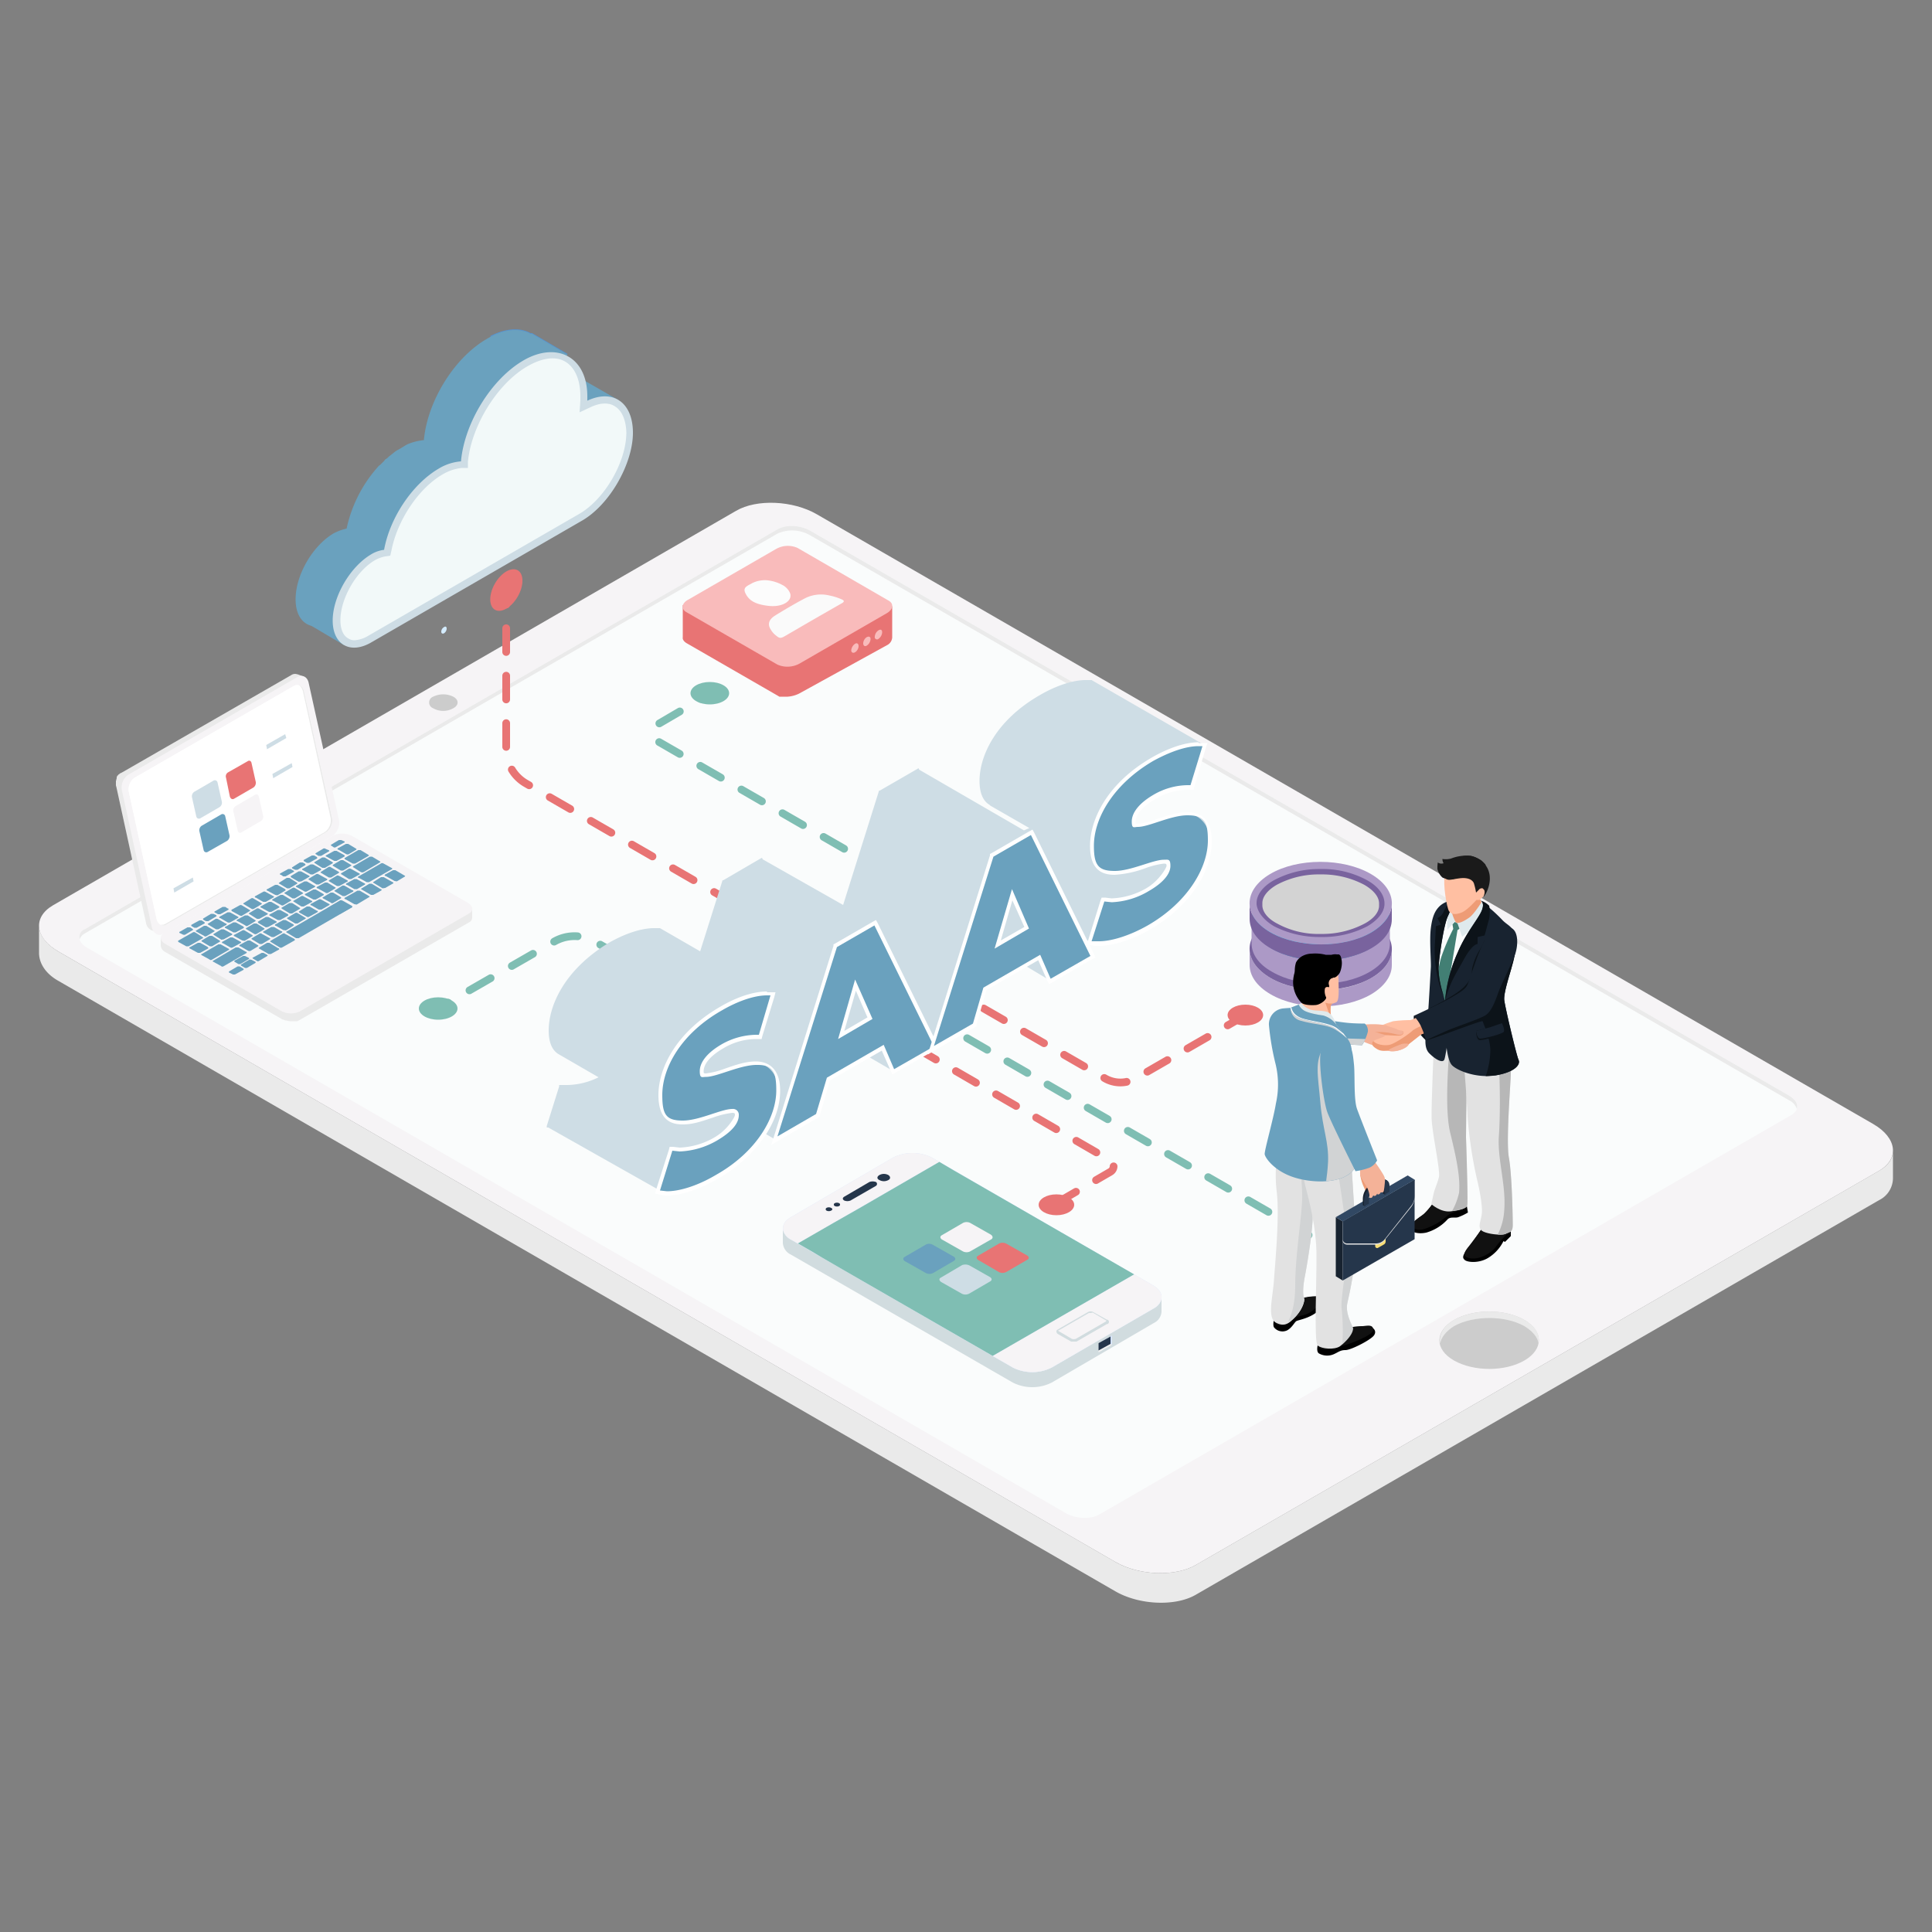 <?xml version="1.0" encoding="utf-8"?><svg xmlns="http://www.w3.org/2000/svg" viewBox="0 0 500 500"><rect x="0" y="0" width="500" height="500" fill="#808080" stroke="none"/><defs><style>.cls-1{isolation:isolate;}.cls-2{fill:#eaeaea;}.cls-3{fill:#f6f4f6;}.cls-4{fill:#fafcfc;}.cls-5{fill:#ccc;}.cls-6{fill:#fff;}.cls-7{fill:#6aa1be;}.cls-8{fill:#cedde5;}.cls-9{fill:#e87474;}.cls-10{fill:#f9bbbb;}.cls-11{fill:#fafafa;}.cls-12{fill:#fcfcfc;}.cls-13{fill:#d1dcdf;}.cls-14{fill:#d4e2fc;}.cls-15{fill:#7fbeb3;}.cls-16{fill:#25364b;}.cls-17{fill:#f1f1f1;}.cls-18{fill:#ac99c6;}.cls-19{fill:#79639e;}.cls-20{fill:#15d9fd;}.cls-21{fill:#d3d3d3;}.cls-22,.cls-23,.cls-24,.cls-25,.cls-26,.cls-27,.cls-28{fill:none;stroke-linecap:round;stroke-miterlimit:10;stroke-width:2px;}.cls-22,.cls-23,.cls-28{stroke:#e87474;}.cls-23{stroke-dasharray:6.14 6.14;}.cls-24,.cls-25,.cls-26,.cls-27{stroke:#7fbeb3;}.cls-25{stroke-dasharray:6.32 6.32;}.cls-26{stroke-dasharray:6.14 6.14;}.cls-27,.cls-28{stroke-dasharray:6;}.cls-29{fill:#5793ce;}.cls-30{fill:#f2f9f9;}.cls-31{fill:#d4ecff;}.cls-32{fill:#ee9c76;}.cls-33{fill:#111;}.cls-34{fill:#e2e2e2;}.cls-35{fill:#d1d3d4;mix-blend-mode:multiply;}.cls-36{fill:#f4b298;}.cls-37{fill:#b7b7b7;}.cls-38{fill:#427f74;}.cls-39{fill:#182330;}.cls-40{fill:#0c1319;}.cls-41{fill:#dfeaed;}.cls-42{fill:#ffbfa2;}.cls-43{fill:#1a1a1a;}.cls-44{fill:#f8de78;}.cls-45{fill:#314863;}</style></defs><title>31 SEO Services for SaaS Companies</title><g class="cls-1"><g id="Layer_1" data-name="Layer 1"><path class="cls-2" d="M489.9,298.1h0c-.1,1.8-1.3,3.6-3.6,4.9L309.5,405c-5.3,3.1-14.7,2.8-20.9-.8L15.2,246.3c-3.3-1.9-5-4.3-5.1-6.6h0v6.9c0,2.5,1.5,5.3,5.1,7.3L288.6,411.8c6.2,3.6,15.6,4,20.9.9L486.3,310.6a6.4,6.4,0,0,0,3.6-5.7Z"/><path class="cls-3" d="M486.3,303,309.5,405c-5.3,3.1-14.7,2.8-20.9-.8L15.2,246.3c-6.2-3.5-6.8-8.9-1.5-12L190.5,132.2c5.3-3.1,14.7-2.7,20.9.9L484.8,290.9C491,294.5,491.6,299.9,486.3,303Z"/><path class="cls-4" d="M463.7,288.5,284.4,392c-2.1,1.2-5.9,1.1-8.4-.3L22.6,245.3c-2.5-1.4-2.8-3.6-.7-4.8L201.2,137c2.2-1.3,5.9-1.1,8.4.3L463.1,283.6C465.6,285.1,465.8,287.2,463.7,288.5Z"/><path class="cls-5" d="M394.5,341.6c5,2.9,5,7.6,0,10.5s-13.1,2.9-18.2,0-5-7.6,0-10.5S389.5,338.7,394.5,341.6Z"/><path class="cls-2" d="M376.3,343.2c5.1-2.8,13.2-2.8,18.2,0,2.1,1.3,3.4,2.8,3.7,4.5.4-2.2-.8-4.5-3.7-6.1-5-2.9-13.1-2.9-18.2,0-2.8,1.6-4,3.9-3.6,6.1Q373.2,345.2,376.3,343.2Z"/><path class="cls-5" d="M117.3,180.3c1.5.8,1.5,2.2,0,3a5.3,5.3,0,0,1-5.2,0,1.6,1.6,0,0,1,0-3A5.9,5.9,0,0,1,117.3,180.3Z"/><path class="cls-2" d="M21.9,241.6,201.2,138.1a9.3,9.3,0,0,1,8.4.4L463.1,284.8A3.6,3.6,0,0,1,465,287c.4-1.2-.3-2.4-1.9-3.4L209.6,137.3c-2.5-1.4-6.2-1.6-8.4-.3L21.9,240.5a2.2,2.2,0,0,0-1.3,2.6A3,3,0,0,1,21.9,241.6Z"/><path class="cls-2" d="M85,211l-2.5-11h0l-5.3-24.2h0l1.4-.7-1.6-.6h-.1a1.7,1.7,0,0,0-1.5.2L31.6,199.9l-.4.2h-.1a.1.1,0,0,1-.1.1l-.2.2h-.1l-.2.3h-.1c-.1.1-.1.3-.2.4h0v.2a.8.8,0,0,1-.1.4v.2a.4.4,0,0,0-.1.3v.8h0a1.3,1.3,0,0,0,.1.6l7.7,35.3a2.5,2.5,0,0,0,1.3,1.8l1.7.6-.2-1.8,42.9-24.7A4.3,4.3,0,0,0,85,211Z"/><path class="cls-3" d="M42.2,241.7l43.9-25.4a4.2,4.2,0,0,0,1.6-4.2l-7.8-35.3c-.3-1.6-1.6-2.3-2.9-1.6L33.2,200.5a4,4,0,0,0-1.6,4.3L39.3,240C39.7,241.6,41,242.4,42.2,241.7Z"/><path class="cls-6" d="M43.2,239.2l41.2-23.8a3.7,3.7,0,0,0,1.5-3.9L78.7,179c-.3-1.4-1.5-2.1-2.6-1.5L34.8,201.3a3.7,3.7,0,0,0-1.4,3.9l7.1,32.5C40.8,239.2,42,239.9,43.2,239.2Z"/><path class="cls-6" d="M43.2,239.2l41.2-23.8a3.7,3.7,0,0,0,1.5-3.9L78.7,179c-.3-1.4-1.5-2.1-2.6-1.5L34.8,201.3a3.7,3.7,0,0,0-1.4,3.9l7.1,32.5C40.8,239.2,42,239.9,43.2,239.2Z"/><path class="cls-2" d="M42.8,239.1l41.3-23.8a3.7,3.7,0,0,0,1.4-3.9l-7.1-32.5a2.8,2.8,0,0,0-1-1.6,2.2,2.2,0,0,1,1.3,1.7l7.2,32.5a3.7,3.7,0,0,1-1.5,3.9L43.2,239.2a1.4,1.4,0,0,1-1.6.1A1.7,1.7,0,0,0,42.8,239.1Z"/><path class="cls-2" d="M118.6,235.6,91.2,219.8a5.6,5.6,0,0,0-4.9-.2L73.5,227h0l-1,.6L47.6,242l-6,.8v2a2.1,2.1,0,0,0,1.2,1.6l29.9,17.2.3.2h0l.9.3h.2l.9.2h2a.1.1,0,0,1,.1-.1h0l.4-.2,43.9-25.3a1.4,1.4,0,0,0,.8-1.3h0v-2Z"/><path class="cls-3" d="M77.5,261.8l43.9-25.4c1.2-.7,1.1-1.9-.4-2.8L91.2,216.4a5.6,5.6,0,0,0-4.9-.2L42.4,241.5c-1.2.8-1,2,.4,2.8l29.9,17.3A5.4,5.4,0,0,0,77.5,261.8Z"/><path class="cls-7" d="M102.7,228.1l2-1.2q.3-.2,0-.3l-2.4-1.4h-.6l-2,1.1a.2.2,0,0,0,.1.4l2.3,1.3Z"/><path class="cls-7" d="M99.7,229.8l1.9-1.1a.2.2,0,0,0,0-.4L99.3,227h-.7l-1.9,1.2q-.3.2,0,.3l2.3,1.4Z"/><path class="cls-7" d="M96.6,231.6l2-1.1a.2.2,0,0,0-.1-.4l-2.3-1.4h-.6l-2,1.2q-.3.2,0,.3l2.4,1.4Z"/><path class="cls-7" d="M92.4,230.1l1.9-1.1a.2.2,0,0,0,0-.4l-2-1.1h-.6l-2,1.1a.2.2,0,0,0,.1.4l1.9,1.1Z"/><path class="cls-7" d="M89.3,231.9l2-1.1a.2.2,0,0,0-.1-.4l-1.9-1.1a.9.9,0,0,0-.7-.1l-1.9,1.2q-.3.2,0,.3l2,1.2Z"/><path class="cls-7" d="M86.2,233.7l2-1.2c.2-.1.1-.2,0-.3l-2-1.2h-.6l-2,1.2c-.2,0-.1.2,0,.3l2,1.1A.5.5,0,0,0,86.2,233.7Z"/><path class="cls-7" d="M83.2,235.4l1.9-1.1a.2.2,0,0,0,0-.4l-2-1.1a.6.6,0,0,0-.6,0l-2,1.1a.2.2,0,0,0,.1.4l1.9,1.1Z"/><path class="cls-7" d="M80.1,237.2l2-1.1a.2.2,0,0,0-.1-.4l-1.9-1.1h-.7l-1.9,1.2c-.2.1-.2.2,0,.4l2,1.1A.6.6,0,0,0,80.1,237.2Z"/><path class="cls-7" d="M77,239l2-1.2q.3-.2,0-.3l-2-1.2a.6.6,0,0,0-.6,0l-2,1.2c-.2.1-.1.2,0,.3l2,1.2Z"/><path class="cls-7" d="M74,240.8l1.9-1.2c.2-.1.2-.2,0-.4l-2-1.1h-.6l-2,1.1a.2.2,0,0,0,.1.4l1.9,1.1Z"/><path class="cls-7" d="M70.9,242.5l2-1.1a.2.2,0,0,0-.1-.4l-1.9-1.1h-.7L68.3,241a.2.2,0,0,0,0,.4l2,1.1Z"/><path class="cls-7" d="M67.8,244.3l2-1.2c.2,0,.2-.2,0-.3l-2-1.1a.5.5,0,0,0-.6-.1l-2,1.2c-.2.1-.1.2,0,.3l2,1.2Z"/><path class="cls-7" d="M64.8,246.1l2-1.2c.1-.1.1-.2-.1-.3l-2-1.2h-.6l-2,1.1a.2.2,0,0,0,.1.4l1.9,1.1A.9.9,0,0,0,64.8,246.1Z"/><path class="cls-7" d="M87.8,229.3l2-1.1a.2.2,0,0,0,0-.4l-2-1.1c-.2-.1-.5-.2-.6-.1l-2,1.2c-.2.1-.1.2,0,.3l2,1.2Z"/><path class="cls-7" d="M90.9,227.5l2-1.1a.2.2,0,0,0,0-.4l-2-1.1a.7.7,0,0,0-.6-.1l-2,1.2c-.1.1-.1.2.1.3l1.9,1.2Z"/><path class="cls-7" d="M94.1,225.7l4.2-2.5q.3-.1,0-.3l-2-1.2h-.6l-4.3,2.5c-.1.1-.1.2.1.3l1.9,1.2A.9.9,0,0,0,94.1,225.7Z"/><path class="cls-7" d="M91.9,223.5l3.5-2c.1-.1.1-.2-.1-.3l-2-1.2h-.6l-3.4,2c-.2.1-.2.2,0,.4l2,1.1Z"/><path class="cls-7" d="M84.8,231.1l2-1.2c.1-.1.1-.2-.1-.3l-2-1.2h-.6l-2,1.1a.2.2,0,0,0,.1.4l2,1.1A.6.6,0,0,0,84.8,231.1Z"/><path class="cls-7" d="M81.7,232.8l2-1.1c.2-.1.1-.3-.1-.4l-1.9-1.1h-.6l-2,1.1a.2.2,0,0,0,0,.4l2,1.1Z"/><path class="cls-7" d="M78.6,234.6l2-1.1a.2.2,0,0,0,0-.4l-2-1.1a.7.7,0,0,0-.6-.1l-2,1.2c-.2.1-.1.2.1.3l1.9,1.2Z"/><path class="cls-7" d="M75.6,236.4l2-1.2c.1-.1.1-.2-.1-.3l-1.9-1.2h-.7l-2,1.2c-.1,0-.1.2.1.3l2,1.2Z"/><path class="cls-7" d="M72.5,238.1l2-1.1c.2-.1.1-.3,0-.4l-2-1.1h-.6l-2,1.1a.2.2,0,0,0,0,.4l2,1.1Z"/><path class="cls-7" d="M69.4,239.9l2-1.1a.2.2,0,0,0,0-.4l-2-1.1h-.6l-2,1.2c-.1.1-.1.2.1.4l1.9,1.1Z"/><path class="cls-7" d="M66.4,241.7l2-1.2c.1-.1.1-.2-.1-.3L66.4,239h-.7l-2,1.2c-.1.1-.1.2.1.3l2,1.2A.6.6,0,0,0,66.4,241.7Z"/><path class="cls-7" d="M63.3,243.5l2-1.2c.2-.1.1-.2,0-.3l-2-1.2a.6.6,0,0,0-.6,0l-2,1.1a.2.2,0,0,0,0,.4l2,1.1Z"/><path class="cls-7" d="M60.2,245.2l2-1.1a.2.2,0,0,0,0-.4l-2-1.1h-.6l-2,1.1a.2.2,0,0,0,.1.4l1.9,1.1A.6.6,0,0,0,60.2,245.2Z"/><path class="cls-7" d="M54.8,248.4l4.3-2.5a.2.2,0,0,0,0-.4l-2-1.1h-.6l-4.3,2.5c-.2,0-.2.2,0,.3l2,1.1A.5.5,0,0,0,54.8,248.4Z"/><path class="cls-7" d="M48.8,244.9l3.7-2.1c.1-.1.1-.2-.1-.3l-1.9-1.2a.6.6,0,0,0-.6,0l-3.7,2.1c-.2.1-.1.3,0,.4l2,1.1Z"/><path class="cls-7" d="M79.4,230.7l2-1.1a.2.2,0,0,0-.1-.4l-1.9-1.1h-.6l-2,1.1a.2.2,0,0,0,0,.4l2,1.1A.6.6,0,0,0,79.4,230.7Z"/><path class="cls-7" d="M82.5,228.9l2-1.1a.2.2,0,0,0,0-.4l-2-1.1a.7.7,0,0,0-.6-.1l-2,1.2c-.1.1-.1.2.1.3l1.9,1.2Z"/><path class="cls-7" d="M85.7,227.1l2-1.2c.1,0,.1-.2-.1-.3l-1.9-1.1a.6.6,0,0,0-.7-.1l-1.9,1.2q-.3.2,0,.3l2,1.2Z"/><path class="cls-7" d="M88.8,225.3l2-1.2q.3-.2,0-.3l-2-1.2h-.6l-2,1.2c-.2.1-.1.2,0,.3l2,1.2Z"/><path class="cls-7" d="M76.3,232.5l2-1.2c.2,0,.2-.2,0-.3l-2-1.2a.6.6,0,0,0-.6,0l-2,1.2c-.2.1-.1.2.1.3l1.9,1.2Z"/><path class="cls-7" d="M73.3,234.3l2-1.2c.1-.1.1-.2-.1-.3l-2-1.2h-.6l-2,1.1a.2.2,0,0,0,.1.4l2,1.1A.6.6,0,0,0,73.3,234.3Z"/><path class="cls-7" d="M70.2,236l2-1.1c.2-.1.1-.3-.1-.4l-1.9-1.1h-.6l-2,1.1a.2.2,0,0,0,0,.4l2,1.1Z"/><path class="cls-7" d="M67.1,237.8l2-1.1a.2.2,0,0,0,0-.4l-2-1.1a.7.7,0,0,0-.6-.1l-2,1.2c-.2.1-.1.2.1.3l1.9,1.2Z"/><path class="cls-7" d="M64.1,239.6l2-1.2c.1-.1.1-.2-.1-.3l-1.9-1.2h-.7l-2,1.1a.2.2,0,0,0,.1.4l2,1.1C63.6,239.7,63.9,239.7,64.1,239.6Z"/><path class="cls-7" d="M61,241.3l2-1.1c.2-.1.1-.3,0-.4l-2-1.1h-.6l-2,1.1a.2.2,0,0,0,0,.4l2,1.1Z"/><path class="cls-7" d="M57.9,243.1l2-1.1a.2.2,0,0,0,0-.4l-2-1.1h-.6l-2,1.2c-.1.1-.1.2.1.3l1.9,1.2Z"/><path class="cls-7" d="M54.9,244.9l2-1.2c.1-.1.1-.2-.1-.3l-1.9-1.2h-.7l-2,1.2c-.1.1-.1.2.1.3l2,1.2Z"/><path class="cls-7" d="M51.8,246.6l2-1.1c.2-.1.1-.2,0-.4l-2-1.1h-.6l-2,1.1a.2.2,0,0,0,0,.4l2,1.1Z"/><path class="cls-7" d="M81,226.3l2-1.1c.2-.1.1-.3,0-.4l-2-1.1h-.6l-2,1.1a.2.2,0,0,0,0,.4l2,1.1Z"/><path class="cls-7" d="M84.1,224.6l2-1.2c.1-.1.1-.2-.1-.3l-2-1.2h-.6l-2,1.2c-.1.1-.1.2.1.3l1.9,1.2Z"/><path class="cls-7" d="M87.1,222.8l2-1.1c.2-.1.1-.3,0-.4l-2-1.1h-.6l-2,1.1a.2.2,0,0,0,0,.4l2,1.1Z"/><path class="cls-7" d="M90.2,221.1l2-1.2c.1-.1.1-.2-.1-.3l-2-1.2h-.6l-2,1.1a.2.2,0,0,0,.1.4l1.9,1.1A.9.9,0,0,0,90.2,221.1Z"/><path class="cls-7" d="M87,219.2l2-1.1a.2.2,0,0,0,0-.4l-.7-.3h-.6l-2,1.2c-.1.1-.1.2.1.3l.6.4A.6.6,0,0,0,87,219.2Z"/><path class="cls-7" d="M83.1,221.5l1.9-1.1a.2.2,0,0,0,0-.4l-.7-.3a.6.6,0,0,0-.6-.1l-2,1.2c-.1.1-.1.2.1.3l.6.4Z"/><path class="cls-7" d="M80,223.3l2-1.1c.2-.1.1-.3,0-.4l-.7-.4h-.6l-2,1.1c-.2.1-.1.3,0,.4l.7.4Z"/><path class="cls-7" d="M77,225.1l2-1.2c.1-.1.1-.2-.1-.4l-.6-.3h-.7l-1.9,1.2c-.2.1-.2.2,0,.4l.7.3Z"/><path class="cls-7" d="M73.9,226.8l2-1.1a.2.2,0,0,0,0-.4l-.7-.4h-.6l-2,1.1a.2.2,0,0,0,.1.4l.6.4Z"/><path class="cls-7" d="M57,236.6l2-1.1a.2.2,0,0,0-.1-.4l-.6-.4h-.7l-1.9,1.1a.2.2,0,0,0,0,.4l.7.4Z"/><path class="cls-7" d="M53.9,238.4l2-1.2c.2-.1.2-.2,0-.4l-.7-.3h-.6l-2,1.2c-.1.1-.1.2.1.4l.6.3Z"/><path class="cls-7" d="M50.9,240.1l2-1.1c.2-.1.1-.3-.1-.4l-.6-.4h-.6l-2,1.1c-.2.1-.1.3,0,.4l.7.4Z"/><path class="cls-7" d="M47.9,241.9l2-1.2c.1-.1.1-.2-.1-.3l-.6-.4h-.7l-1.9,1.1a.2.2,0,0,0,0,.4l.6.3A.9.9,0,0,0,47.9,241.9Z"/><path class="cls-7" d="M78,228.1l1.9-1.1a.2.2,0,0,0,0-.4l-2-1.1h-.6l-2,1.2c-.1.1-.1.2.1.4l1.9,1.1Z"/><path class="cls-7" d="M74.9,229.9l2-1.2c.1-.1.1-.2-.1-.3l-1.9-1.2h-.7l-1.9,1.2q-.3.2,0,.3l2,1.2Z"/><path class="cls-7" d="M71.8,231.7l2-1.2c.2-.1.1-.2,0-.4l-2-1.1h-.6l-2,1.1a.2.2,0,0,0,0,.4l2,1.1Z"/><path class="cls-7" d="M68.8,233.4l1.9-1.1a.2.2,0,0,0,0-.4l-2-1.1a.6.6,0,0,0-.6,0l-2,1.1a.2.2,0,0,0,.1.4l1.9,1.1Z"/><path class="cls-7" d="M65.7,235.2l2-1.2c.1,0,.1-.2-.1-.3l-1.9-1.1a.6.6,0,0,0-.7-.1l-1.9,1.2q-.3.2,0,.3l2,1.2A.6.6,0,0,0,65.7,235.2Z"/><path class="cls-7" d="M62.6,237l2-1.2q.3-.2,0-.3l-2-1.2a.6.6,0,0,0-.6,0l-2,1.1c-.2.1-.1.3,0,.4l2,1.1C62.2,237,62.5,237.1,62.6,237Z"/><path class="cls-7" d="M59.6,238.7l1.9-1.1a.2.2,0,0,0,0-.4l-2-1.1h-.6l-2,1.1a.2.2,0,0,0,.1.4l1.9,1.1A.9.9,0,0,0,59.6,238.7Z"/><path class="cls-7" d="M56.5,240.5l2-1.1a.2.2,0,0,0-.1-.4l-1.9-1.1a.9.9,0,0,0-.7-.1L53.9,239q-.3.1,0,.3l2,1.2Z"/><path class="cls-7" d="M53.4,242.3l2-1.2q.3-.2,0-.3l-2-1.2h-.6l-2,1.2c-.2,0-.1.2,0,.3l2,1.1A.5.5,0,0,0,53.4,242.3Z"/><path class="cls-7" d="M95.5,228.3l5.8-3.3a.2.2,0,0,0,0-.4l-2-1.1a.7.7,0,0,0-.6-.1l-5.9,3.4a.2.2,0,0,0,.1.4l2,1.1Z"/><path class="cls-7" d="M57.8,250.1l5.9-3.4a.2.2,0,0,0-.1-.4l-1.9-1.1H61l-5.8,3.4c-.2,0-.2.2,0,.3l2,1.1A.5.5,0,0,0,57.8,250.1Z"/><path class="cls-7" d="M70.1,246.9l2-1.1a.2.2,0,0,0-.1-.4L69.7,244h-.6l-2,1.2q-.3.2,0,.3l2.4,1.4Z"/><path class="cls-7" d="M92.3,234.1l3.2-1.9q.3-.1,0-.3l-2.4-1.4h-.6l-3.2,1.8a.2.2,0,0,0,.1.4l2.3,1.3Z"/><path class="cls-7" d="M73,245.2l3.2-1.8c.2-.1.1-.3,0-.4l-2.4-1.3a.5.5,0,0,0-.6-.1L70,243.5c-.1.1-.1.2.1.3l2.3,1.4A.6.6,0,0,0,73,245.2Z"/><path class="cls-7" d="M87.9,236.6l3.2-1.8c.2-.1.1-.3-.1-.4l-2.3-1.3c-.2-.1-.5-.2-.6-.1l-3.2,1.9c-.2.1-.1.2.1.3l2.3,1.4Z"/><path class="cls-7" d="M88.1,233l-13.8,8a.2.2,0,0,0,0,.4l2.3,1.4h.7l13.8-8Z"/><path class="cls-7" d="M61.5,250.1l-2.2,1.3a.2.2,0,0,0,0,.3l1,.5h.5L63,251a.2.2,0,0,0,0-.3l-1-.6Z"/><path class="cls-7" d="M64.6,248.3l-2.2,1.3a.2.2,0,0,0,0,.3l1,.6h.5l2.2-1.3a.2.2,0,0,0,0-.3l-1-.5Z"/><path class="cls-7" d="M67.7,246.6l-2.2,1.2q-.3.1,0,.3l1,.6a.4.4,0,0,0,.5,0l2.2-1.3c.1,0,.1-.2-.1-.3l-.9-.5Z"/><path class="cls-7" d="M62.9,247.4l-2.2,1.2a.2.2,0,0,0,0,.3l1,.6h.5l2.2-1.3a.2.2,0,0,0,0-.3l-1-.5Z"/><polygon class="cls-8" points="69.1 193.9 74.1 191 73.8 190 68.9 192.8 69.1 193.9"/><polygon class="cls-6" points="69.6 196.4 74.6 193.5 74.4 192.5 69.4 195.3 69.6 196.4"/><polygon class="cls-8" points="45.1 231 50.1 228.1 49.9 227.1 44.9 229.9 45.1 231"/><polygon class="cls-8" points="70.7 201.4 75.7 198.5 75.5 197.5 70.5 200.3 70.7 201.4"/><path class="cls-9" d="M60.6,206.7l5-2.9a1.5,1.5,0,0,0,.6-1.4l-1.1-4.9c-.1-.6-.6-.8-1-.5L59,199.9a1.2,1.2,0,0,0-.5,1.4l1,4.9C59.7,206.7,60.1,207,60.6,206.7Z"/><path class="cls-8" d="M51.8,211.8l5-2.9a1.4,1.4,0,0,0,.6-1.5l-1.1-4.9a.7.7,0,0,0-1-.5l-5,2.9a1.4,1.4,0,0,0-.6,1.5l1.1,4.9A.7.7,0,0,0,51.8,211.8Z"/><path class="cls-3" d="M62.5,215.4l5-2.9a1.3,1.3,0,0,0,.6-1.4L67,206.2c-.1-.5-.5-.8-1-.5l-5,2.9a1.3,1.3,0,0,0-.6,1.4l1.1,4.9C61.6,215.5,62.1,215.7,62.5,215.4Z"/><path class="cls-7" d="M53.7,220.5l5.1-2.9a1.5,1.5,0,0,0,.6-1.4l-1.1-4.9a.7.7,0,0,0-1.1-.5l-5,2.9a1.4,1.4,0,0,0-.6,1.4l1.1,4.9A.7.7,0,0,0,53.7,220.5Z"/><path class="cls-9" d="M212.7,156.9l-6.3-3.6a5.3,5.3,0,0,0-2.6-.6h-1.6l-.6.2h-.2l-.6.3-5.9,3.4H176.7v8.3c-.1.6.3,1.1.9,1.5l23.6,13.6.5.3h2.1a7.9,7.9,0,0,0,3-.8L229.5,167a2.4,2.4,0,0,0,1.4-2v-8.1Z"/><path class="cls-10" d="M201.2,172l-23.6-13.6c-1.4-.8-1.2-2.3.5-3.2l22.7-13.1a6.2,6.2,0,0,1,5.6-.3l23.5,13.6c1.5.8,1.3,2.3-.4,3.3l-22.7,13.1A6.5,6.5,0,0,1,201.2,172Z"/><path class="cls-10" d="M222.2,167.2a2,2,0,0,1-.9,1.6c-.5.3-1,.1-1-.5a2.3,2.3,0,0,1,1-1.7C221.8,166.3,222.2,166.6,222.2,167.2Z"/><path class="cls-10" d="M225.3,165.4a2.2,2.2,0,0,1-1,1.7c-.5.3-.9,0-.9-.6a2,2,0,0,1,.9-1.6C224.9,164.6,225.3,164.8,225.3,165.4Z"/><path class="cls-10" d="M228.3,163.6a2.2,2.2,0,0,1-.9,1.7.6.6,0,0,1-1-.6,2.1,2.1,0,0,1,1-1.6C227.9,162.8,228.3,163,228.3,163.6Z"/><path class="cls-11" d="M210.4,160.4l-7.4,4.3c-.9.5-1.3.5-2-.1a5.3,5.3,0,0,1-1.6-1.8c-.8-1.3-.4-2.5,1.2-3.5s5.1-3.1,7.8-4.5a9.2,9.2,0,0,1,6.2-.7,15,15,0,0,1,3.2,1c.7.3.8.6.1,1Z"/><path class="cls-12" d="M202.5,151.4a4.2,4.2,0,0,1,2,2.2c.6,2-2.1,3.6-5.6,3.2s-5-1.4-5.9-3.1.3-2,1.7-2.8a7.3,7.3,0,0,1,4.7-.6A10.4,10.4,0,0,1,202.5,151.4Z"/><path class="cls-13" d="M298.6,338.6l-26.4,15.3a11.2,11.2,0,0,1-10.1,0l-57.4-33.1a3.6,3.6,0,0,1-2.1-2.9v3.8a3.6,3.6,0,0,0,2.1,3l57.4,33.1a11.2,11.2,0,0,0,10.1,0l26.4-15.4a3.5,3.5,0,0,0,2-2.9v-3.8A3.5,3.5,0,0,1,298.6,338.6Z"/><path class="cls-14" d="M298.5,332.7c2.8,1.7,2.8,4.3.1,5.9l-26.4,15.3a11.2,11.2,0,0,1-10.1,0l-57.4-33.1c-2.7-1.6-2.8-4.2,0-5.8l26.4-15.4a11.2,11.2,0,0,1,10.1,0Z"/><path class="cls-3" d="M298.5,332.7l-5-2.9-36.6,21.1,5.2,3a11.2,11.2,0,0,0,10.1,0l26.4-15.3C301.3,337,301.3,334.4,298.5,332.7Z"/><path class="cls-3" d="M241.2,299.6a11.2,11.2,0,0,0-10.1,0L204.7,315c-2.8,1.6-2.7,4.2,0,5.8l1.8,1,36.6-21.1Z"/><polygon class="cls-15" points="293.5 329.8 256.9 350.9 218 328.5 213 325.6 210.5 324.1 206.5 321.8 215.7 316.5 222.9 312.4 243.1 300.7 247 303 293.5 329.8"/><path class="cls-16" d="M226.7,306.9l-6.6,3.8a2.2,2.2,0,0,1-1.6,0h0c-.5-.3-.5-.7,0-1l6.5-3.8a2.5,2.5,0,0,1,1.7,0h0A.6.6,0,0,1,226.7,306.9Z"/><path class="cls-16" d="M229.9,304.1a2.4,2.4,0,0,0-2.3,0c-.7.4-.7,1,0,1.3a2.4,2.4,0,0,0,2.3,0C230.5,305.1,230.5,304.5,229.9,304.1Z"/><path class="cls-16" d="M217.2,311.4a1.3,1.3,0,0,0-1.2,0,.4.4,0,0,0,0,.7,1.3,1.3,0,0,0,1.2,0A.4.4,0,0,0,217.2,311.4Z"/><path class="cls-16" d="M215.1,312.6a1.3,1.3,0,0,0-1.2,0,.4.4,0,0,0,0,.7,1.3,1.3,0,0,0,1.2,0C215.5,313.1,215.5,312.8,215.1,312.6Z"/><path class="cls-13" d="M277.9,347.2h-.7l-3.5-2a.9.9,0,0,1-.3-.6.5.5,0,0,1,.3-.5l7.8-4.5a1.4,1.4,0,0,1,1.5,0l3.4,1.9a.6.6,0,0,1,0,1.2h0l-7.8,4.5Zm4.4-7.4h-.5l-7.8,4.5h-.2c0,.1.1.1.2.2l3.4,2a1.7,1.7,0,0,0,1,0l7.8-4.5a.3.3,0,0,0,.1-.2.1.1,0,0,0-.1-.1l-3.4-2Z"/><polygon class="cls-14" points="287.4 345.9 285.5 346.9 287.8 348 287.8 345.6 287.4 345.9"/><polygon class="cls-17" points="284.3 347.6 284.3 350 287.8 348 285.5 346.9 284.3 347.6"/><polygon class="cls-16" points="287.4 345.9 287.4 347.8 284.3 349.5 284.3 347.6 287.4 345.9"/><path class="cls-18" d="M360.2,245.6v4.2c0,2.7-1.8,5.4-5.3,7.5-7.2,4.2-18.9,4.2-26.1,0-3.6-2.1-5.4-4.8-5.4-7.6v-4.2c0,2.8,1.8,5.5,5.4,7.6,7.2,4.2,18.9,4.2,26.1,0C358.4,251.1,360.2,248.4,360.2,245.6Z"/><path class="cls-19" d="M354.8,238.1c7.2,4.1,7.2,10.9.1,15s-18.9,4.2-26.1,0-7.2-10.9-.1-15S347.6,233.9,354.8,238.1Z"/><path class="cls-18" d="M359.7,238.2v6c0,2.7-1.8,5.3-5.2,7.3-7,4.1-18.3,4.1-25.3,0-3.6-2-5.3-4.7-5.3-7.4v-6c0,2.7,1.7,5.4,5.3,7.4,7,4.1,18.3,4.1,25.3,0C358,243.5,359.7,240.9,359.7,238.2Z"/><path class="cls-20" d="M354.4,230.9c7,4,7.1,10.6.1,14.6s-18.3,4.1-25.3,0-7.1-10.6-.1-14.6S347.4,226.8,354.4,230.9Z"/><path class="cls-19" d="M360.2,233.8v4.1c0,2.8-1.8,5.5-5.3,7.5-7.2,4.2-18.9,4.2-26.1,0-3.6-2.1-5.4-4.8-5.4-7.6v-4.1c0,2.7,1.8,5.5,5.4,7.6,7.2,4.1,18.9,4.1,26.1,0C358.4,239.2,360.2,236.5,360.2,233.8Z"/><path class="cls-18" d="M354.8,226.2c7.2,4.2,7.2,10.9.1,15.1s-18.9,4.1-26.1,0-7.2-10.9-.1-15.1S347.6,222,354.8,226.2Z"/><path class="cls-21" d="M353.1,227.9c6.3,3.2,6.4,8.4.1,11.6s-16.4,3.2-22.8,0-6.3-8.4,0-11.6S346.8,224.7,353.1,227.9Z"/><path class="cls-19" d="M353.8,227.8a24.1,24.1,0,0,0-12.1-2.9,24.8,24.8,0,0,0-12,2.9c-2.9,1.6-4.5,3.8-4.5,5.9v.3c.2,2,1.8,4.1,4.5,5.7a25.7,25.7,0,0,0,12.1,2.8,24.9,24.9,0,0,0,12.1-2.8c2.7-1.6,4.3-3.6,4.4-5.6v-.3C358.3,231.6,356.7,229.4,353.8,227.8Zm3.1,6.6c0,1.6-1.3,3.3-3.7,4.6a23.4,23.4,0,0,1-11.4,2.7,22.2,22.2,0,0,1-11.3-2.7c-2.5-1.3-3.8-3.1-3.8-4.7V234h0v-.3c0-1.6,1.3-3.3,3.7-4.7a23,23,0,0,1,11.3-2.7,23.4,23.4,0,0,1,11.4,2.7c2.4,1.4,3.8,3.1,3.8,4.8v.3h0Z"/><line class="cls-22" x1="219.3" y1="250.8" x2="216.7" y2="249.3"/><path class="cls-23" d="M211.4,246.2l-75.2-43.4a10.2,10.2,0,0,1-5.2-8.9V147.3"/><line class="cls-22" x1="131" y1="144.3" x2="131" y2="141.3"/><line class="cls-24" x1="113.4" y1="261" x2="116" y2="259.5"/><path class="cls-25" d="M121.5,256.3l21.9-12.6a10.6,10.6,0,0,1,10.6,0l42.3,24.4"/><line class="cls-24" x1="199.1" y1="269.7" x2="201.7" y2="271.2"/><line class="cls-24" x1="237" y1="230.4" x2="234.4" y2="228.9"/><path class="cls-26" d="M229.1,225.8,170.5,192a2.6,2.6,0,0,1,0-4.7l8.2-4.8"/><line class="cls-24" x1="181.4" y1="180.9" x2="184" y2="179.4"/><line class="cls-27" x1="229.5" y1="256.7" x2="351.8" y2="327.2"/><path class="cls-28" d="M237,271.2l50.3,29.1a1.7,1.7,0,0,1,0,3l-15,8.7"/><path class="cls-28" d="M254.6,261,286,279.1a8,8,0,0,0,7.9,0L325.3,261"/><path class="cls-8" d="M307.3,210.7c-2.4,0-5.3,1-7.8,1.8a21.9,21.9,0,0,1-5,1.2c-1,0-1.2-.4-1.2-1,0-2.2,1.9-4.5,5.4-6.5a17.4,17.4,0,0,1,8.7-2.5h1v-.3l3.1-10.2v-.5l-29-16.7h-1.5c-3.3,0-7.6,1.4-11.9,3.9-11.5,6.6-15.6,15.8-15.6,22.2,0,3.1.9,5.2,2.6,6.2l.2.2,10.1,5.8-1.4.6-27.1-15.7-.2-.4-.3.2-9.7,5.6h-.2l-9.3,29.6-20.8-11.8-.2-.4-.4.2-9.6,5.6h-.2l-5.8,18.4-10.4-6h-1.5c-3.3,0-7.6,1.4-11.9,3.9C146.1,251,142,260.2,142,266.7c0,3.1.9,5.2,2.7,6.2l10.2,5.9a18.9,18.9,0,0,1-8,2h-2.2v.4l-3.2,10.2v.4h.4l28.7,16.2v.5h.4l1.9.2c3.5,0,8.4-1.6,13-4.3a35,35,0,0,0,12-11.1l2.9,1.7.9-.5,10-5.8h.2v-.2l2.7-9.2,10.2-5.8h0l6.7,3.9.4-.3,9.4-5.4.9-.5,10.1-5.8h.1V265l2.7-9.2,10.2-5.9,6.7,4,.3-.3,10.3-5.9.3-.2v-.3l-2.1-4.2,1.5.9h.4l2,.2c3.5,0,8.4-1.7,13-4.3,9.5-5.5,15.6-14.2,15.6-22.3Q313,210.7,307.3,210.7ZM226,239.1l-.2.2v-.2l.5-.3h.1Z"/><path class="cls-7" d="M172.6,308.8l-1.9-.2-.6-.2,3.6-11.1h.4l1.8.2a18.8,18.8,0,0,0,9.3-2.8c3.6-2,5.5-4.1,5.5-6.1s-.2-1.1-1.2-1.1a17.6,17.6,0,0,0-5,1.3,28.1,28.1,0,0,1-7.8,1.7h0a5.4,5.4,0,0,1-4.2-1.6c-1.1-1.2-1.6-3-1.6-5.5,0-6.4,4.1-15.7,15.6-22.4,4.3-2.4,8.7-3.9,12-3.9h1.6l-3.3,11.2h-1.1a17.4,17.4,0,0,0-8.7,2.5c-3.5,2-5.4,4.2-5.4,6.4,0,.6.2,1,1.1,1a18.4,18.4,0,0,0,5-1.3c2.5-.8,5.4-1.8,7.9-1.8s5.8,2.4,5.8,7.1c0,8-6.2,16.8-15.7,22.3C181,307.2,176.2,308.8,172.6,308.8Z"/><path class="cls-6" d="M198.5,257.6h.9l-3,10.2h-.7a18.5,18.5,0,0,0-9,2.5c-4.1,2.4-5.6,4.9-5.6,6.9s.6,1.5,1.6,1.5c2.8,0,8.6-3,12.9-3.1s5.3,1.5,5.3,6.6c0,7-5.1,15.9-15.5,21.8-4.7,2.8-9.4,4.3-12.8,4.3l-1.8-.2,3.2-10.3,1.9.2a20.8,20.8,0,0,0,9.6-2.8c4.1-2.4,5.7-4.6,5.7-6.6a1.5,1.5,0,0,0-1.7-1.6c-2.8,0-8.5,3-12.8,3s-5.3-1.5-5.3-6.6c0-7.2,5-16,15.4-21.9,4.1-2.4,8.4-3.9,11.7-3.9m0-1c-3.5,0-7.8,1.4-12.2,4-11.7,6.8-15.9,16.2-15.9,22.8s3.4,7.6,6.3,7.6,5.4-1,7.9-1.8a22.6,22.6,0,0,1,4.9-1.2c.7,0,.7.2.7.6s-1.8,3.7-5.2,5.7a19.3,19.3,0,0,1-9.1,2.7l-1.7-.2h-.9l-.2.8-3.3,10.3-.3,1,1.1.2a6.4,6.4,0,0,0,2,.3c3.7,0,8.5-1.6,13.3-4.4,9.7-5.6,16-14.5,16-22.7,0-6.2-3.5-7.6-6.3-7.6s-5.5,1-8.1,1.9a20.7,20.7,0,0,1-4.8,1.2c-.6,0-.6-.1-.6-.5,0-2,1.8-4.1,5.1-6a16.6,16.6,0,0,1,8.5-2.4h1.4l.2-.8,3.1-10.1.3-1.2h-2.2Z"/><path class="cls-7" d="M216.1,244.7l10.4-5.9L242.3,271l-11.1,6.4-2.7-6.2-14.1,8.1-2.7,9.4-11.4,6.5Zm1.6,23.1,7.5-4.3-3.8-8.6Z"/><path class="cls-6" d="M226.3,239.5l15.4,31.3-10.3,5.9-2.7-6.3L214,278.9l-2.8,9.4-10,5.8,15.4-49,9.7-5.6m-9.4,29.4,8.9-5.2-4.5-10.2-4.4,15.4m9.8-30.8-.9.5-9.7,5.6-.4.2v.4l-15.3,49-.8,2.5,2.2-1.3,10-5.8.4-.2v-.4l2.6-9,13.4-7.7,2.3,5.2.5,1,.9-.6,10.3-5.9.8-.4-.4-.9L227.2,239l-.5-.9Zm-8.2,28.7,3-10.4,3,6.9-6,3.5Z"/><path class="cls-7" d="M256.7,221.4l10.3-6,15.8,32.2L271.7,254l-2.7-6.2-14.1,8.1-2.7,9.4-11.3,6.5Zm1.5,23.1,7.5-4.4-3.8-8.6Z"/><path class="cls-6" d="M266.8,216.1l15.4,31.3-10.3,5.9-2.7-6.2-14.7,8.5-2.7,9.3-10.1,5.8,15.4-49,9.7-5.6m-9.4,29.4,8.9-5.2-4.4-10.2-4.5,15.4m9.8-30.8-.9.5-9.7,5.6-.4.2v.4l-15.3,49-.8,2.5,2.2-1.3,10.1-5.8.3-.2v-.4l2.6-9,13.4-7.7,2.3,5.2.5,1,.9-.5,10.3-6,.8-.4-.4-.9-15.4-31.3-.5-.9ZM259,243.4l3-10.4,3.1,6.9-6.1,3.5Z"/><path class="cls-7" d="M284.4,244.2a6.5,6.5,0,0,1-2-.2h-.5l3.5-11.2h.5l1.8.2a18.8,18.8,0,0,0,9.3-2.8c3.5-2,5.4-4.2,5.4-6.1s-.2-1.1-1.2-1.1a21.9,21.9,0,0,0-5,1.2,27.4,27.4,0,0,1-7.7,1.7h0a5.5,5.5,0,0,1-4.2-1.5,7.9,7.9,0,0,1-1.7-5.5c0-6.5,4.1-15.7,15.7-22.4,4.3-2.5,8.6-3.9,11.9-3.9h1.6l-3.3,11.2h-1.1a17.3,17.3,0,0,0-8.7,2.4c-3.4,2-5.3,4.3-5.3,6.5,0,.6.2.9,1.1.9a21.3,21.3,0,0,0,4.9-1.2c2.6-.8,5.5-1.8,7.9-1.8s5.8,2.4,5.8,7c0,8.1-6.1,16.8-15.6,22.3C292.8,242.6,287.9,244.2,284.4,244.2Z"/><path class="cls-6" d="M310.2,193.1h1l-3.1,10.1h-.7a17.9,17.9,0,0,0-8.9,2.5c-4.1,2.4-5.6,4.9-5.6,6.9s.6,1.4,1.6,1.4c2.8,0,8.5-3,12.8-3s5.3,1.5,5.3,6.5c0,7-5.1,15.9-15.4,21.9-4.7,2.7-9.5,4.2-12.8,4.2h-1.9l3.3-10.3,1.9.2a20.2,20.2,0,0,0,9.6-2.9c4-2.3,5.6-4.6,5.6-6.5s-.6-1.6-1.7-1.6c-2.8,0-8.5,2.9-12.7,2.9s-5.4-1.4-5.4-6.5c0-7.2,5.1-16,15.4-22,4.2-2.3,8.4-3.8,11.7-3.8m0-1c-3.4,0-7.7,1.4-12.2,4-11.7,6.8-15.9,16.2-15.9,22.8s3.5,7.5,6.4,7.5a28,28,0,0,0,7.9-1.7,20.7,20.7,0,0,1,4.8-1.2c.7,0,.7.2.7.6s-1.8,3.7-5.1,5.7a19.3,19.3,0,0,1-9.1,2.7l-1.7-.2h-.9l-.3.8-3.2,10.3-.3,1,1,.2a6.8,6.8,0,0,0,2.1.2c3.6,0,8.5-1.5,13.3-4.3,9.7-5.6,15.9-14.5,15.9-22.8,0-6.2-3.4-7.5-6.3-7.5s-5.4,1-8,1.8a16.6,16.6,0,0,1-4.8,1.2c-.6,0-.6-.1-.6-.4,0-2,1.8-4.1,5.1-6a16.3,16.3,0,0,1,8.4-2.4h1.5l.2-.8,3-10.2.4-1.1h-2.3Z"/><polygon class="cls-7" points="89.1 167 79.3 161.2 88.6 149.6 91 153.6 89.1 167"/><path class="cls-7" d="M159.8,103.4l-15.5-8.9.6,8.9,8.9,2.8Z"/><path class="cls-29" d="M147.8,99.3,126.8,87c4.1-2.1,7.8-2.3,10.5-.8h.4l9.2,5.4-3.1,2.4A7.6,7.6,0,0,1,147.8,99.3Z"/><path class="cls-7" d="M143.8,94.2l3.1-2.4-9.2-5.4h-.4c-2.9-1.6-6.9-1.3-11.3,1.3-8.5,4.9-15.4,16.2-16.3,26.2a14.4,14.4,0,0,0-4.3,1.1h0l-.7.4h0l-.8.5-1.4.8-.4.3-1,.8-.4.3a3.9,3.9,0,0,1-1,.8l-.3.4-1,1-.3.2a35,35,0,0,0-8.4,16.3,13.4,13.4,0,0,0-3.3,1.2c-5.5,3.2-9.9,10.8-9.9,17.1s4.4,8.8,9.9,5.7l48.8-34.9c7.2-4.1,13.1-14.3,13.1-22.7C148.3,98.5,146.5,95.4,143.8,94.2Z"/><path class="cls-8" d="M96,143.5a8.2,8.2,0,0,1,3.4-1.2c1.5-8.3,7.3-17,14.1-21a13.1,13.1,0,0,1,5.8-1.9c.9-10,7.9-21.4,16.3-26.2s16.4-1,16.4,9.4v1.1c6.6-3.1,11.8.4,11.8,8.3s-5.9,18.5-13.1,22.7L96,166.3c-5.4,3.1-9.9.5-9.9-5.7S90.6,146.7,96,143.5Z"/><path class="cls-30" d="M159.2,105.2c-1.6-1.1-3.9-1-6.4.2l-2.8,1.3.2-3.1v-1c0-4.3-1.4-7.5-3.9-9s-6-1-9.8,1.2c-7.7,4.4-14.5,15.3-15.4,24.7v1.6h-1.6a12.4,12.4,0,0,0-5,1.7c-6.2,3.6-11.7,11.9-13.2,19.7l-.3,1.3-1.3.2a9,9,0,0,0-2.7,1c-4.8,2.8-8.9,9.9-8.9,15.5,0,2.3.7,4,2,4.7a2.8,2.8,0,0,0,1.6.5,7.8,7.8,0,0,0,3.5-1.1l54.7-31.6c6.6-3.8,12.2-13.5,12.2-21.1C162,108.8,161,106.3,159.2,105.2Z"/><path class="cls-31" d="M114.2,163.5c0,.4.3.6.7.4a1.5,1.5,0,0,0,.7-1.2c0-.5-.3-.7-.7-.4A1.4,1.4,0,0,0,114.2,163.5Z"/><ellipse class="cls-15" cx="113.4" cy="261" rx="5" ry="2.9"/><ellipse class="cls-15" cx="183.7" cy="179.4" rx="5" ry="2.9"/><ellipse class="cls-9" cx="131" cy="152.7" rx="5.9" ry="3.4" transform="translate(-66.7 189.8) rotate(-60)"/><ellipse class="cls-9" cx="322.3" cy="262.7" rx="4.6" ry="2.7"/><ellipse class="cls-9" cx="273.4" cy="311.8" rx="4.6" ry="2.7"/><path class="cls-32" d="M352,303.9a11.8,11.8,0,0,0,1.1,3.6c.4.9.5,1.9,1,1.8s-.1-4.4-.1-4.4Z"/><path d="M329.8,341s-.5,1.8-.1,2.5a2.8,2.8,0,0,0,3.4.8c1.3-.7,1.9-2.1,2.4-2.4s3.4-.7,5.5-2.5,1.9-3.8-.3-3.9a18.8,18.8,0,0,0-7.4,1.9A21.1,21.1,0,0,0,329.8,341Z"/><path class="cls-33" d="M330.8,342.9c1.6.3,3.5-1,4.4-1.8s2.5-.3,4.6-2,2.8-2.7,1.8-3.3-4.3-.3-7,1.1l-4.5,2.5s-.7,2-.3,2.4S330,342.7,330.8,342.9Z"/><path class="cls-34" d="M330.8,297.2a37.1,37.1,0,0,0-.4,11.1c.8,6.2-.4,18.6-.7,23s-1.8,9.8.5,11,3.5.2,5.3-1.8,2.2-4.1,2-4.5-.5-2.1.2-5.7,2.1-12.5,2-15.4-1.2-16.4-1.2-16.4Z"/><path class="cls-35" d="M339.7,314.9c.1,2.9-1.3,11.8-2,15.4s-.4,5.3-.2,5.7-.2,2.4-2,4.5a5.4,5.4,0,0,1-2.2,1.6c.8-1.4,1.9-4.4,1.9-9.4,0-7.5,1.6-17.1,1.8-22.3.1-3.1-.6-8.8-.6-12.5l2.1.6S339.6,312,339.7,314.9Z"/><path class="cls-36" d="M352.6,265.2s4.6-.5,6.5.4,4.8,3.8,4.8,4.8-2.5,1.9-4,1.5a15.5,15.5,0,0,0-2.9-.9,26.3,26.3,0,0,1-4.5-1.6C351.6,269,352.6,265.2,352.6,265.2Z"/><path d="M379.3,310.2l.6,3.6a14.7,14.7,0,0,1-2.5,1.2c-.8.3-2.1-.2-2.8.6a11.8,11.8,0,0,1-5.5,3.4c-2.4.5-4.1-.3-4.1-1s.6-1.8,2.7-3.2,4.1-4.8,4.1-4.8Z"/><path class="cls-33" d="M379.5,312.5c-.3.4-4.3,1.3-5,2.2a16.2,16.2,0,0,1-6.4,3.5c-1.7.3-3-.5-2.8-1.2s1.8-1.8,3.2-2.8a18.9,18.9,0,0,0,2.8-3.5l8.2-.6Z"/><path d="M391,316.7v3.2l-1.5,1.5-.4-.2a10.7,10.7,0,0,1-3.9,4.3c-2.4,1.5-5.4,1.2-6.1.6s-.7-1.1,1.1-3.6l4.4-5.9Z"/><path class="cls-33" d="M390.9,318.6a28,28,0,0,0-3.6,3.8c-1.4,2.2-5,3.9-7.4,3.1s.8-3.3,1.5-4.4l2.5-3.8H391Z"/><path class="cls-34" d="M371.1,270s-.7,15.6-.6,19.4,2.3,13.5,1.9,15.2-1.2,3.3-1.4,4.4-.6,2.6-.6,2.6,2.4,2.2,5,1.9,4.1-.8,4.3-1.5-.3-17.7-.3-17.7l.3-22Z"/><path class="cls-37" d="M377.6,308.7c.4-4.3-.9-9.8-2.3-15.6s-.5-17-.3-20.7l4.6,1.3-.2,20.6s.6,17,.3,17.7-1.5,1.1-3.9,1.4A17.3,17.3,0,0,0,377.6,308.7Z"/><path class="cls-34" d="M378.5,271s1.1,12.4,1.3,17.9a109.8,109.8,0,0,0,2.4,16.1c.7,2.9,1.5,7,1.3,9s-1.2,3.6,0,4.5,5.3,1.3,6.2.8,1.8-.3,1.8-2.3-.2-13-1-17.4.5-19.8.5-21.8a14,14,0,0,0-1.7-7.2Z"/><path class="cls-4" d="M381.2,232.8c1.9.5,4.4.4,2.2,5.4s-9.8,22.3-9.8,22.3-2.6-6.2-2.2-11.7,3.7-14.7,3.7-14.7Z"/><path class="cls-38" d="M377.3,239l-.8-.4-.6.6.2,1.2a54.3,54.3,0,0,0-3.1,7.3,20.6,20.6,0,0,0-.8,8.2,19.7,19.7,0,0,0,2,4.3s1.1-8.4,1.5-10.4l1.5-9.1.8-.5Z"/><path class="cls-39" d="M377,233a5.9,5.9,0,0,0-4.3,1.4c-1.3,1.2-2,2.7-2.4,5.8s.1,8.7,0,10.2-.6,11.1-.9,14.1-1.2,6.4.5,8.1,3.5,2.6,3.9,1.6,1.7-9.7,1-12.3-2.6-8-2.5-11.2,1.5-11.8,2.4-13.5S377,233,377,233Z"/><path class="cls-40" d="M371.3,245c.2-3,.3-5.3.3-5.3l1.3-.4-.9-1.7a3.2,3.2,0,0,0,1.5-1.4,7.7,7.7,0,0,1,2.4-3.2H377s-1.3,2.5-2.3,4.2-2.3,10.3-2.4,13.5a22.3,22.3,0,0,0,1.4,7.2,17.7,17.7,0,0,1-1.1-2.8A33.3,33.3,0,0,1,371.3,245Z"/><path class="cls-37" d="M389.3,270.6a14,14,0,0,1,1.7,7.2c0,2-1.3,17.4-.5,21.8s1,15.4,1,17.4-.8,1.8-1.8,2.3a4.1,4.1,0,0,1-2.1.2,15.6,15.6,0,0,0,1.7-6.4c.5-6.3-1.8-13.2-1.4-19s.4-16.5-.4-23.3Z"/><path class="cls-41" d="M376.3,233.8l4.9-1c1.5.4,3.3.4,3,2.7a22.2,22.2,0,0,1-3.2,4.7,17.2,17.2,0,0,1-2.6,2.2l-1.5-4.3-2.3,2.5a14.3,14.3,0,0,1,0-3A28.8,28.8,0,0,1,376.3,233.8Z"/><path class="cls-39" d="M382.9,232.9s1.5.5.6,2.7-4.1,5.8-6.2,10.8a38.3,38.3,0,0,0-3.5,16.4c.2,6,.6,11.5,2,12.9s6.3,3.4,11.3,2.6,6.4-2.8,5.9-4-3.5-13.7-3.7-15.5,1.5-6.8,2-8.8,1.5-5.9.8-8.1-1.9-2.4-3.2-3.7a40.2,40.2,0,0,0-3.5-3.3A9.2,9.2,0,0,0,382.9,232.9Z"/><path class="cls-40" d="M377.3,246.4c2.1-5,5.4-8.7,6.2-10.8s-.2-2.5-.6-2.6h0a5.2,5.2,0,0,1,2.5,1.4,8.8,8.8,0,0,1-.3,4.4c-.7,2.7-.9,3.3-.9,3.3l-1.8.4v1.8s-1.3-.1-3.5,3.9-3.6,5.9-4.9,10.7A39.8,39.8,0,0,1,377.3,246.4Z"/><path class="cls-40" d="M388.7,264.8l-3.2,1.1-3.5.9s0,2.4,1,2.4,5.7-1.2,6-1.8S388.7,264.8,388.7,264.8Z"/><path class="cls-40" d="M365.9,262.9a6.3,6.3,0,0,0,.7,3.4,12.7,12.7,0,0,0,2.4,2.9s.3-3.3-.6-4.6A5.1,5.1,0,0,0,365.9,262.9Z"/><path class="cls-42" d="M366.9,263.1a5.5,5.5,0,0,1-1.9.9,35.2,35.2,0,0,0-4.5.3c-.9.3-3.6,1.1-3.7,1.8s1,.3,1.8.2l2-.2a24.2,24.2,0,0,1-2.5,2.2c-1,.5-2.6.8-2.9,1.4s.1,1.1.9,1.6,2.2.6,3.2.6a7.9,7.9,0,0,0,4.8-1.3l3.7-2.9,2.5-1-3.2-3.7Z"/><path class="cls-32" d="M356.1,271.3c-.8-.5-1.2-1.1-.9-1.6l.2-.3c.7.9,2.8,1.3,4.2,1s5.1-2.8,6.1-3.8a14.8,14.8,0,0,1,3.9-1.7l.7,1.8-2.5,1-3.7,2.9a7.9,7.9,0,0,1-4.8,1.3C358.3,271.9,357.3,272.2,356.1,271.3Z"/><path class="cls-40" d="M385.7,271.9c0-2.3-1-5.1-2-7.6-.1-.4-14.5,5.3-14.7,4.9,6.1-3.1,13.2-8.4,12.8-9.3s-12.2,1.2-12.2,1.2,6.8-3.2,9.3-5.7,1.8-4,2.2-5.2c.8-3.2,2-4.3,2.9-6.4s6-2.1,8.3-1.1a20.8,20.8,0,0,1-1,7.3c-.5,2-2.2,6.9-2,8.8s3.1,14.3,3.7,15.5-.9,3.1-5.9,4l-2.6.2A21.6,21.6,0,0,0,385.7,271.9Z"/><path class="cls-39" d="M390.9,240.1c2.1.6,2.2,4.7.9,7.7s-2.9,6.3-3.7,8.2-1.8,5.8-3.9,6.9-7.3,2.8-9.4,3.7l-5.8,2.6a19.5,19.5,0,0,0-1.5-4.1,12.3,12.3,0,0,0-1.6-2.2s7.2-3.3,9.6-4.7,3.8-2.2,4.3-3.4,2.3-6.8,2.9-8.1C384.1,243.3,385.9,238.5,390.9,240.1Z"/><path d="M341.2,347.4s-.8,2.4.2,2.9a4.3,4.3,0,0,0,3.7.2c1.2-.5,1.7-1.1,3.1-1.1s6.3-2.5,7.3-3.7,0-2.6-2.4-2.5-5.9.5-6.5.7S341.2,347.4,341.2,347.4Z"/><path class="cls-33" d="M342.3,349.1c2.3.3,3-.3,5.1-.8s8.1-2.8,8-4.2-1.5-1-2.7-.9l-5.1.4c-.3,0-6.3,2.7-6.3,2.7s-.5,1.9-.1,2.2S341.7,349.1,342.3,349.1Z"/><path class="cls-34" d="M337.9,298.8s-1.4,2.9-.1,8,2.8,11,2.9,17.5-.7,23,.3,23.9,4.4,1.2,5.8.2,3.5-4,3.3-4.8-2-3.8-1.4-6.4,2.6-11.6,2.2-17.8-1.4-22.2-1.4-22.2Z"/><path class="cls-42" d="M336.6,261.4l7.8,1.7h.1a9.2,9.2,0,0,1-.1-2.7.8.8,0,0,1,.5-.7h.1l.8-.3c.7-.4.7-2.2.6-5.8s-1.5-4.8-3-5.5a6.2,6.2,0,0,0-7.8,3.1c-1.7,3.7.6,6.3,1.1,7.6A3.7,3.7,0,0,1,336.6,261.4Z"/><path d="M346.5,251.2c0,.7-.4,1.8-1.4,1.8a1.5,1.5,0,0,0-1.2,1.8c.2.6,0,.7,0,.7s-.7-.3-1,.3a3.6,3.6,0,0,0,.3,2.3c.2.5-1.4,1.9-2.7,2s-3.2,0-3.8-.7a7.7,7.7,0,0,1-1.9-6.7,6.4,6.4,0,0,1,7.3-5.3C345.3,248,346.4,250.2,346.5,251.2Z"/><path class="cls-7" d="M353.2,264.9a2.4,2.4,0,0,1,.8,2.1,12.3,12.3,0,0,1-1.5,3.5l-13.7-.7s-10.6-.5-10.2-4.8,3.3-3.9,9.4-2.3a70.7,70.7,0,0,0,10.6,2C350.5,264.9,353.2,264.9,353.2,264.9Z"/><path class="cls-32" d="M343,259.5l.9,2.6.5,1h.1a9.2,9.2,0,0,1-.1-2.7.8.8,0,0,1,.5-.7h-1.1Z"/><path class="cls-41" d="M345.8,265.2s-.8-3-2.6-3.4-3.3-.1-4.5-.7a4.8,4.8,0,0,1-1.9-1.5s-1.4.3-.3,1.6S345.8,265.2,345.8,265.2Z"/><path class="cls-35" d="M353.4,268.9l-.9,1.6-13.7-.7s-10.6-.5-10.2-4.8c2.6.6,9,3.2,14.8,3.6Z"/><path class="cls-35" d="M345.4,297.8l4.1-.6s1,16.1,1.4,22.2-1.6,15.2-2.2,17.8,1.1,5.5,1.4,6.4-.8,2.7-2.7,4.3a56.3,56.3,0,0,0-.2-9.4c-.3-2.8,1.9-13.1,1.3-19.2S345.9,301.1,345.4,297.8Z"/><path class="cls-7" d="M339.2,262.4a25,25,0,0,1-3.3-1.6,39.4,39.4,0,0,0-4,.2,4.1,4.1,0,0,0-3.5,4.3,67.4,67.4,0,0,0,1.7,10,22.4,22.4,0,0,1,.1,10.3c-.6,3.8-3,12.2-2.9,13.1s2.3,4.1,7,5.8,12.7,2.1,15.9-1.6-1-16.3-1.1-22.4,2-8.8-.6-12-5.5-5.1-7.2-5.5Z"/><path class="cls-35" d="M346,265.4a6.4,6.4,0,0,0-3.6-2.6c-1.5-.2-4.2-.7-5.1-1.4a3.6,3.6,0,0,1-1.2-1.4l-2.1.8a3.4,3.4,0,0,0,2.8,3.4c3,.9,6.3.9,8.5,2.1a22.1,22.1,0,0,1,3.3,2.4Z"/><path class="cls-7" d="M346,265.4a6.4,6.4,0,0,0-3.6-2.6c-1.5-.2-4.2-.7-5.1-1.4a3.6,3.6,0,0,1-1.2-1.4l-2.1.8s.1,2,3,2.9,6.9,1.2,8.8,2.6a32.9,32.9,0,0,1,2.8,2.4Z"/><path class="cls-6" d="M334.2,260.7c.1.4.4,2.1,3,2.9s6.9,1.1,8.8,2.5l1.7,1.4.9,1.2a32.9,32.9,0,0,0-2.8-2.4c-1.9-1.4-5.8-1.7-8.8-2.6s-3-2.9-3-2.9Z"/><path class="cls-32" d="M382.8,232.2l.6,1.3s-1.9,3.1-3.2,4-3,1.8-3.5,1.1a11.5,11.5,0,0,1-1-2.6Z"/><path class="cls-42" d="M382.9,232.9h-.8s-2.3,2.6-3.7,3.2-2.8.7-3.4-.3-1.6-7-1.1-9.3,3.9-6.8,8.7-3.6,1.5,8.9,1.3,9.1Z"/><path class="cls-43" d="M383.9,232.2s.7-1.6,0-2.1l-.2-.2a1,1,0,0,0-1,.4l-.7.7a16.3,16.3,0,0,0-.5-2.2c-.2-.9-1.3-1.8-3.7-1.5s-2.9.7-3.8,0-.1-2.1.3-2.9,4.5-4.9,8.8-1.8S385,231,383.9,232.2Z"/><path class="cls-35" d="M342.7,270.8c2-3.1,5-.6,7.1,1.4-.1,2.1-.8,4.5-.7,8.3.1,6.1,4.3,18.7,1.1,22.4-1.6,1.8-4.2,2.6-7,2.8.2-1.4.4-3.1.5-5,.2-5.3-1.4-8.3-2-15.4S340.1,274.7,342.7,270.8Z"/><polygon class="cls-39" points="347.5 316.1 347.5 331.4 345.7 330.3 345.7 315 347.5 316.1"/><polygon class="cls-16" points="347.5 316.1 347.5 331.4 366.1 320.7 366.1 305.3 347.5 316.1"/><path class="cls-44" d="M355.9,321.5v1a.5.5,0,0,0,.8.4l1.4-.8a.9.9,0,0,0,.5-.8v-.8c0-.4-.4-.6-.8-.4l-1.6,1C356,321.1,355.9,321.3,355.9,321.5Z"/><path class="cls-34" d="M347.5,316.3V321a1.1,1.1,0,0,0,1.1,1.1h7.5a2.8,2.8,0,0,0,2.2-1.1l6.9-8.6a4.4,4.4,0,0,0,.9-2.7v-4.1Z"/><path class="cls-16" d="M347.5,316.1v4.6a1.1,1.1,0,0,0,1.1,1.1h7.5a3,3,0,0,0,2.2-1l6.9-8.7a4.1,4.1,0,0,0,.9-2.6v-4.2Z"/><polygon class="cls-45" points="366.1 305.3 347.5 316.1 345.7 315 364.3 304.2 366.1 305.3"/><path class="cls-39" d="M354.5,306.7l2.4-1.3a1.4,1.4,0,0,1,1.5-.2l.6.3v.5c0,.2.1.3.1.5v1.6l-.6.3v.8l-.6-.3v-1.4c0-.7-.5-1-1.1-.6l-1.9,1.1a2.3,2.3,0,0,0-1,1.7v1.5l-.6.3v.7l-.6-.3v-1.6A4.6,4.6,0,0,1,354.5,306.7Z"/><path class="cls-16" d="M359.6,306.9v1.5l-1.3.8v-1.4c0-.7-.5-1-1.1-.6l-1.9,1.1a2.4,2.4,0,0,0-1,1.8v1.4l-1.3.7v-1.5a4.3,4.3,0,0,1,2.1-3.6l2.4-1.4C358.6,305,359.6,305.5,359.6,306.9Z"/><path class="cls-36" d="M355.1,299.8A35.6,35.6,0,0,1,358,304c.5.9.5,1.1.3,3s-.3,1.5-.8,1.6-.1-.5-.1-.5,0,.8-.6,1-.3-.6-.3-.6-.1.9-.7,1-.3-.6-.3-.6-.2,1-.6,1.1-.5-.1-.5-.8a6.5,6.5,0,0,0-1.1-2.7c-.7-1.3-1.4-1.9-1.3-3.1a3.3,3.3,0,0,0-.9-2.3Z"/><path class="cls-7" d="M347.4,269a4.3,4.3,0,0,0-5.6,3.3c-.6,2.7.7,12.7,1.7,15.5s7.3,15.3,7.3,15.3a17.2,17.2,0,0,0,3.6-.9,4.2,4.2,0,0,0,2-1.9s-4.3-10.8-5.2-13.3-.5-8.8-.8-11.6S349.9,269.8,347.4,269Z"/><path class="cls-32" d="M363.1,266.9c.3.3.1,1-.8,1.1s-2.8-.1-3.6-.1a31.6,31.6,0,0,1-4.4-1.5Z"/><path class="cls-36" d="M358.7,265.3c.8.5,2.2.7,2.9,1.1s1.3.2,1.5.5.1,1.2-1.7.8a17.8,17.8,0,0,0-3.8-.6c-1.1,0-3.1,0-3.5-.6s.3-1.3.3-1.3Z"/><path class="cls-36" d="M364.6,270.3c.2-.3-1.6-.3-2.1,0a23.6,23.6,0,0,0-2.8,1.2c-.3.2-.7.5.4.6S364,271.5,364.6,270.3Z"/><path class="cls-39" d="M388.7,264.8l-3.2,1.1-3.5.9s.2,2,1.1,2,5.8-1.2,6.1-1.8S388.7,264.8,388.7,264.8Z"/><path class="cls-43" d="M380.7,221.5a11,11,0,0,0-5.2.7,5.5,5.5,0,0,1-2.2.1,2,2,0,0,0,.3,1.1,1.6,1.6,0,0,1-1.5-.2,9.7,9.7,0,0,0-.1,1.7,4.3,4.3,0,0,0,1.3,2.2,3.2,3.2,0,0,0,.9.3,3.9,3.9,0,0,0,2.8-.2l1.2-.7a7.7,7.7,0,0,1,3.9-.9h1.1a1.2,1.2,0,0,0,1-.4,1.6,1.6,0,0,0,.2-1.5,9.4,9.4,0,0,0-1-1A8.4,8.4,0,0,0,380.7,221.5Z"/><path d="M346.8,251.6a6.6,6.6,0,0,0,.4-1.5,5.1,5.1,0,0,0-.2-2.5,1,1,0,0,0-.5-.6H346a3.3,3.3,0,0,0-1.4.1h-1.5a11,11,0,0,0-3.6-.3,5.3,5.3,0,0,0-2.4.6,4,4,0,0,0-1.7,1.7,7.4,7.4,0,0,0-.3,2.6,3.1,3.1,0,0,0,.3,1.3,2,2,0,0,0,1.3.6,14.2,14.2,0,0,0,5.8,0C343.9,253.2,346.1,253.2,346.8,251.6Z"/><path class="cls-9" d="M253.1,325l5.5-3.2a2.1,2.1,0,0,1,1.9.1l5.3,3c.5.3.6.8.1,1.1l-5.5,3.2a2.1,2.1,0,0,1-1.9,0l-5.3-3.1C252.7,325.8,252.6,325.3,253.1,325Z"/><path class="cls-8" d="M243.4,330.7l5.6-3.3a2.5,2.5,0,0,1,1.9.1l5.3,3c.5.3.6.8.1,1.1l-5.5,3.2a2.1,2.1,0,0,1-1.9,0l-5.3-3C243,331.4,243,330.9,243.4,330.7Z"/><path class="cls-3" d="M243.7,319.7l5.5-3.2a2.1,2.1,0,0,1,1.9,0l5.3,3c.6.4.6.9.2,1.2l-5.6,3.2a2.1,2.1,0,0,1-1.9-.1l-5.3-3C243.3,320.5,243.2,320,243.7,319.7Z"/><path class="cls-7" d="M234.1,325.3l5.5-3.2a1.9,1.9,0,0,1,1.9.1l5.3,3c.5.3.6.8.1,1.1l-5.5,3.2a2.1,2.1,0,0,1-1.9-.1l-5.3-3C233.7,326.1,233.6,325.6,234.1,325.3Z"/></g></g></svg>